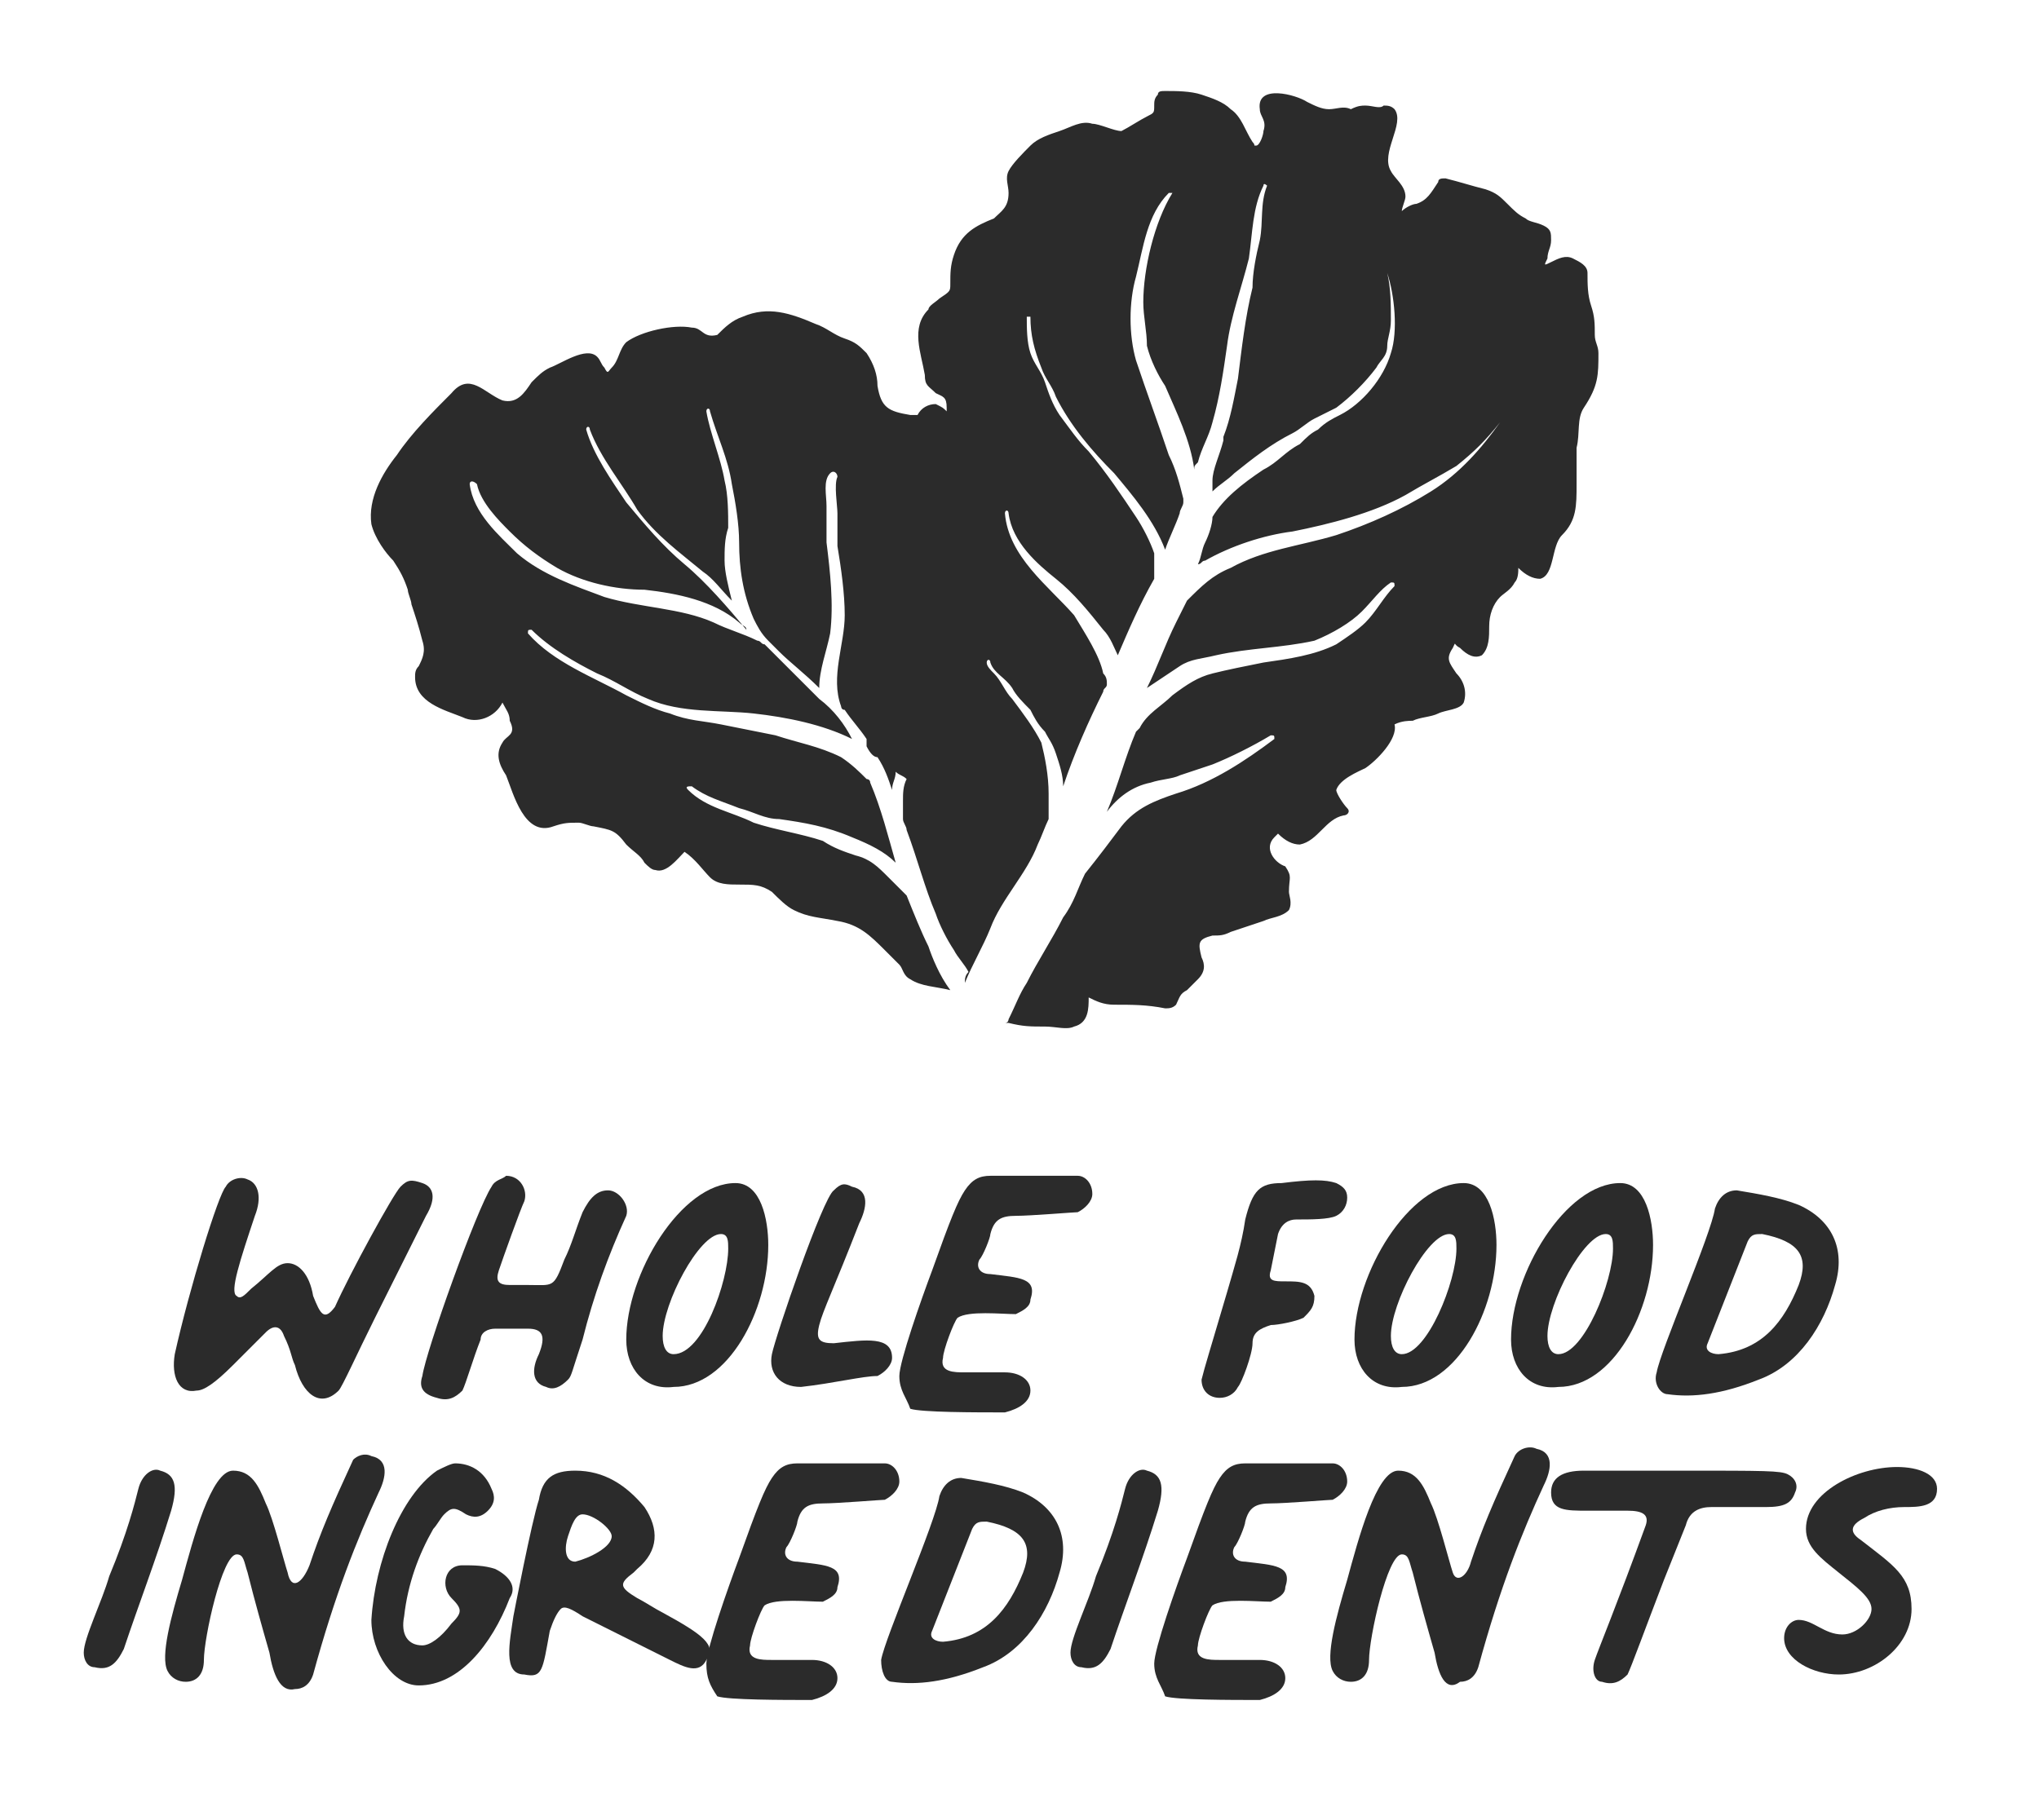 <?xml version="1.0" encoding="UTF-8"?> <svg xmlns="http://www.w3.org/2000/svg" xmlns:xlink="http://www.w3.org/1999/xlink" version="1.1" id="Layer_1" x="0px" y="0px" viewBox="0 0 56 50" style="enable-background:new 0 0 56 50;" xml:space="preserve"> <style type="text/css"> .st0{fill:#2B2B2B;} </style> <g> <path class="st0" d="M4.8,37.2c0.4-1.8,1.2-4.4,1.4-4.6c0.1-0.2,0.4-0.3,0.6-0.2c0.3,0.1,0.4,0.5,0.2,1c-0.4,1.2-0.7,2.1-0.5,2.2 c0.1,0.1,0.2,0,0.4-0.2c0.5-0.4,0.7-0.7,1-0.7c0.3,0,0.6,0.3,0.7,0.9c0.2,0.5,0.3,0.7,0.6,0.3c0.4-0.9,1.6-3.1,1.8-3.3 c0.2-0.2,0.3-0.2,0.6-0.1c0.3,0.1,0.4,0.4,0.1,0.9c-0.4,0.8-0.9,1.8-1.4,2.8c-0.5,1-0.9,1.9-1,2c-0.5,0.5-1,0.1-1.2-0.7 c-0.1-0.2-0.1-0.4-0.3-0.8c-0.1-0.3-0.3-0.3-0.5-0.1c-0.3,0.3-0.6,0.6-0.9,0.9c-0.5,0.5-0.8,0.7-1,0.7C4.9,38.3,4.7,37.8,4.8,37.2z "></path> <path class="st0" d="M11.6,37.8c0.1-0.7,1.5-4.6,1.9-5.2c0.1-0.2,0.3-0.2,0.4-0.3c0.4,0,0.6,0.4,0.5,0.7c-0.1,0.2-0.6,1.6-0.7,1.9 c-0.1,0.3,0,0.4,0.3,0.4h0.5c0.7,0,0.7,0.1,1-0.7c0.2-0.4,0.3-0.8,0.5-1.3c0.2-0.4,0.4-0.6,0.7-0.6c0.3,0,0.6,0.4,0.5,0.7 c-0.5,1.1-0.9,2.2-1.2,3.4c-0.3,0.9-0.3,1-0.4,1.1c-0.2,0.2-0.4,0.3-0.6,0.2c-0.4-0.1-0.4-0.5-0.2-0.9c0.2-0.5,0.1-0.7-0.3-0.7 c-0.2,0-0.4,0-0.9,0c-0.2,0-0.4,0.1-0.4,0.3c-0.2,0.5-0.4,1.2-0.5,1.4c-0.2,0.2-0.4,0.3-0.7,0.2C11.6,38.3,11.5,38.1,11.6,37.8z"></path> <path class="st0" d="M17.2,36.8c0-1.8,1.5-4.3,3-4.3c0.7,0,0.9,1,0.9,1.7c0,1.8-1.1,3.9-2.6,3.9C17.7,38.2,17.2,37.6,17.2,36.8z M20,34.3c0-0.2,0-0.4-0.2-0.4c-0.6,0-1.6,1.9-1.6,2.8c0,0.3,0.1,0.5,0.3,0.5C19.3,37.2,20,35.2,20,34.3z"></path> <path class="st0" d="M21.2,37.2c0.1-0.5,1.4-4.3,1.7-4.5c0.2-0.2,0.3-0.2,0.5-0.1c0.5,0.1,0.4,0.6,0.2,1c-0.7,1.8-1,2.4-1.1,2.8 c-0.1,0.4,0,0.5,0.4,0.5c0.9-0.1,1.6-0.2,1.6,0.4c0,0.2-0.2,0.4-0.4,0.5c-0.4,0-1.2,0.2-2.1,0.3C21.4,38.1,21.1,37.7,21.2,37.2z"></path> <path class="st0" d="M24.7,37.8c0-0.4,0.6-2.1,0.9-2.9c0.5-1.4,0.7-1.9,0.9-2.2c0.2-0.3,0.4-0.4,0.7-0.4c0.4,0,2.2,0,2.4,0 c0.2,0,0.4,0.2,0.4,0.5c0,0.2-0.2,0.4-0.4,0.5c-0.1,0-1.3,0.1-1.7,0.1c-0.4,0-0.6,0.1-0.7,0.5c0,0.1-0.2,0.6-0.3,0.7 c-0.1,0.2,0,0.4,0.3,0.4c0.8,0.1,1.3,0.1,1.1,0.7c0,0.2-0.2,0.3-0.4,0.4c-0.4,0-1.3-0.1-1.6,0.1c-0.1,0.1-0.4,0.9-0.4,1.1 c-0.1,0.4,0.3,0.4,0.6,0.4h1.1c0.4,0,0.7,0.2,0.7,0.5c0,0.3-0.3,0.5-0.7,0.6c-0.8,0-2.3,0-2.6-0.1C24.9,38.4,24.7,38.2,24.7,37.8z"></path> <path class="st0" d="M33.7,35.5c0.2-0.7,0.4-1.3,0.5-2c0.2-0.8,0.4-1,1-1c0.8-0.1,1.2-0.1,1.5,0c0.2,0.1,0.3,0.2,0.3,0.4 c0,0.2-0.1,0.4-0.3,0.5c-0.2,0.1-0.7,0.1-1.1,0.1c-0.2,0-0.4,0.1-0.5,0.4l-0.2,1c-0.1,0.3,0.1,0.3,0.4,0.3c0.4,0,0.7,0,0.8,0.4 c0,0.3-0.1,0.4-0.3,0.6c-0.2,0.1-0.7,0.2-0.9,0.2c-0.3,0.1-0.5,0.2-0.5,0.5c0,0.3-0.3,1.1-0.4,1.2c-0.1,0.2-0.3,0.3-0.5,0.3 c-0.3,0-0.5-0.2-0.5-0.5C33.1,37.5,33.2,37.2,33.7,35.5z"></path> <path class="st0" d="M37.2,36.8c0-1.8,1.5-4.3,3-4.3c0.7,0,0.9,1,0.9,1.7c0,1.8-1.1,3.9-2.6,3.9C37.7,38.2,37.2,37.6,37.2,36.8z M40,34.3c0-0.2,0-0.4-0.2-0.4c-0.6,0-1.6,1.9-1.6,2.8c0,0.3,0.1,0.5,0.3,0.5C39.2,37.2,40,35.2,40,34.3z"></path> <path class="st0" d="M41.5,36.8c0-1.8,1.5-4.3,3-4.3c0.7,0,0.9,1,0.9,1.7c0,1.8-1.1,3.9-2.6,3.9C42,38.2,41.5,37.6,41.5,36.8z M44.3,34.3c0-0.2,0-0.4-0.2-0.4c-0.6,0-1.6,1.9-1.6,2.8c0,0.3,0.1,0.5,0.3,0.5C43.5,37.2,44.3,35.2,44.3,34.3z"></path> <path class="st0" d="M45.5,37.7c0.1-0.6,1.5-3.8,1.6-4.5c0.1-0.3,0.3-0.5,0.6-0.5c0.6,0.1,1.2,0.2,1.7,0.4c0.9,0.4,1.3,1.2,1,2.2 c-0.3,1.1-1,2.2-2.1,2.6c-1,0.4-1.8,0.5-2.5,0.4C45.6,38.3,45.4,38,45.5,37.7z M49.4,35.3c0.3-0.8,0-1.2-1-1.4 c-0.2,0-0.3,0-0.4,0.2l-1.1,2.8c-0.1,0.2,0.1,0.3,0.3,0.3C48.4,37.1,49,36.3,49.4,35.3z"></path> <path class="st0" d="M2.3,45.4c0-0.4,0.5-1.4,0.7-2.1c0.5-1.2,0.7-2,0.8-2.4c0.1-0.4,0.4-0.6,0.6-0.5c0.4,0.1,0.5,0.4,0.3,1.1 c-0.4,1.3-0.9,2.6-1.3,3.8c-0.2,0.4-0.4,0.6-0.8,0.5C2.4,45.8,2.3,45.6,2.3,45.4z"></path> <path class="st0" d="M7.4,45.4c-0.2-0.7-0.4-1.4-0.6-2.2c-0.1-0.3-0.1-0.5-0.3-0.5c-0.4,0-0.9,2.3-0.9,2.9c0,0.4-0.2,0.6-0.5,0.6 c-0.2,0-0.4-0.1-0.5-0.3c-0.2-0.4,0.1-1.5,0.4-2.5c0.3-1.1,0.8-3,1.4-3c0.5,0,0.7,0.4,0.9,0.9c0.2,0.4,0.5,1.6,0.6,1.9 C8,43.7,8.3,43.5,8.5,43c0.3-0.9,0.6-1.6,1.2-2.9C9.8,40,10,39.9,10.2,40c0.5,0.1,0.4,0.6,0.2,1c-0.6,1.3-1.2,2.8-1.8,5 c-0.1,0.3-0.3,0.4-0.5,0.4C7.7,46.5,7.5,46,7.4,45.4z"></path> <path class="st0" d="M10.2,44.5c0.1-1.6,0.8-3.4,1.8-4.1c0.2-0.1,0.4-0.2,0.5-0.2c0.4,0,0.8,0.2,1,0.7c0.1,0.2,0.1,0.4-0.1,0.6 c-0.2,0.2-0.4,0.2-0.6,0.1c-0.3-0.2-0.4-0.2-0.6,0c-0.1,0.1-0.2,0.3-0.3,0.4c-0.4,0.7-0.7,1.5-0.8,2.4c-0.1,0.5,0.1,0.8,0.5,0.8 c0.2,0,0.5-0.2,0.8-0.6c0.3-0.3,0.3-0.4,0-0.7c-0.3-0.3-0.2-0.9,0.3-0.9c0.3,0,0.6,0,0.9,0.1c0.4,0.2,0.6,0.5,0.4,0.8 c-0.5,1.3-1.4,2.4-2.5,2.4C10.8,46.3,10.2,45.4,10.2,44.5z"></path> <path class="st0" d="M14.1,44.4c0,0,0.5-2.6,0.7-3.2c0.1-0.6,0.4-0.8,1-0.8c0.8,0,1.4,0.4,1.9,1c0.4,0.6,0.4,1.2-0.2,1.7l-0.1,0.1 c-0.4,0.3-0.4,0.4,0.1,0.7c0.2,0.1,0.5,0.3,0.7,0.4c1.1,0.6,1.5,0.9,1.2,1.3c-0.2,0.4-0.6,0.2-1,0L16,44.4 c-0.3-0.2-0.5-0.3-0.6-0.2c-0.1,0.1-0.2,0.3-0.3,0.6c-0.2,1.1-0.2,1.3-0.7,1.2C13.8,46,14,45.1,14.1,44.4z M16.8,42.2 c0-0.2-0.5-0.6-0.8-0.6c-0.2,0-0.3,0.3-0.4,0.6c-0.1,0.3-0.1,0.7,0.2,0.7C16.2,42.8,16.8,42.5,16.8,42.2z"></path> <path class="st0" d="M19.4,45.7c0-0.4,0.6-2.1,0.9-2.9c0.5-1.4,0.7-1.9,0.9-2.2c0.2-0.3,0.4-0.4,0.7-0.4c0.4,0,2.2,0,2.4,0 c0.2,0,0.4,0.2,0.4,0.5c0,0.2-0.2,0.4-0.4,0.5c-0.1,0-1.3,0.1-1.7,0.1c-0.4,0-0.6,0.1-0.7,0.5c0,0.1-0.2,0.6-0.3,0.7 c-0.1,0.2,0,0.4,0.3,0.4c0.8,0.1,1.3,0.1,1.1,0.7c0,0.2-0.2,0.3-0.4,0.4c-0.4,0-1.3-0.1-1.6,0.1c-0.1,0.1-0.4,0.9-0.4,1.1 c-0.1,0.4,0.3,0.4,0.6,0.4h1.1c0.4,0,0.7,0.2,0.7,0.5c0,0.3-0.3,0.5-0.7,0.6c-0.8,0-2.3,0-2.6-0.1C19.5,46.3,19.4,46.1,19.4,45.7z"></path> <path class="st0" d="M24.2,45.6c0.1-0.6,1.5-3.8,1.6-4.5c0.1-0.3,0.3-0.5,0.6-0.5c0.6,0.1,1.2,0.2,1.7,0.4c0.9,0.4,1.3,1.2,1,2.2 c-0.3,1.1-1,2.2-2.1,2.6c-1,0.4-1.8,0.5-2.5,0.4C24.3,46.2,24.2,45.9,24.2,45.6z M28.1,43.2c0.3-0.8,0-1.2-1-1.4 c-0.2,0-0.3,0-0.4,0.2l-1.1,2.8c-0.1,0.2,0.1,0.3,0.3,0.3C27.1,45,27.7,44.2,28.1,43.2z"></path> <path class="st0" d="M29.4,45.4c0-0.4,0.5-1.4,0.7-2.1c0.5-1.2,0.7-2,0.8-2.4c0.1-0.4,0.4-0.6,0.6-0.5c0.4,0.1,0.5,0.4,0.3,1.1 c-0.4,1.3-0.9,2.6-1.3,3.8c-0.2,0.4-0.4,0.6-0.8,0.5C29.5,45.8,29.4,45.6,29.4,45.4z"></path> <path class="st0" d="M31.7,45.7c0-0.4,0.6-2.1,0.9-2.9c0.5-1.4,0.7-1.9,0.9-2.2c0.2-0.3,0.4-0.4,0.7-0.4c0.4,0,2.2,0,2.4,0 c0.2,0,0.4,0.2,0.4,0.5c0,0.2-0.2,0.4-0.4,0.5c-0.1,0-1.3,0.1-1.7,0.1c-0.4,0-0.6,0.1-0.7,0.5c0,0.1-0.2,0.6-0.3,0.7 c-0.1,0.2,0,0.4,0.3,0.4c0.8,0.1,1.3,0.1,1.1,0.7c0,0.2-0.2,0.3-0.4,0.4c-0.4,0-1.3-0.1-1.6,0.1c-0.1,0.1-0.4,0.9-0.4,1.1 c-0.1,0.4,0.3,0.4,0.6,0.4h1.1c0.4,0,0.7,0.2,0.7,0.5c0,0.3-0.3,0.5-0.7,0.6c-0.8,0-2.3,0-2.6-0.1C31.9,46.3,31.7,46.1,31.7,45.7z"></path> <path class="st0" d="M39.4,45.4c-0.2-0.7-0.4-1.4-0.6-2.2c-0.1-0.3-0.1-0.5-0.3-0.5c-0.4,0-0.9,2.3-0.9,2.9c0,0.4-0.2,0.6-0.5,0.6 c-0.2,0-0.4-0.1-0.5-0.3c-0.2-0.4,0.1-1.5,0.4-2.5c0.3-1.1,0.8-3,1.4-3c0.5,0,0.7,0.4,0.9,0.9c0.2,0.4,0.5,1.6,0.6,1.9 c0.1,0.3,0.4,0.1,0.5-0.3c0.3-0.9,0.6-1.6,1.2-2.9c0.1-0.2,0.4-0.3,0.6-0.2c0.5,0.1,0.4,0.6,0.2,1c-0.6,1.3-1.2,2.8-1.8,5 c-0.1,0.3-0.3,0.4-0.5,0.4C39.7,46.5,39.5,46,39.4,45.4z"></path> <path class="st0" d="M43.8,45.6c0.1-0.3,0.6-1.5,1.4-3.7c0.1-0.3-0.1-0.4-0.5-0.4c-0.5,0-0.8,0-1.1,0c-0.6,0-1,0-1-0.5 c0-0.4,0.3-0.6,0.9-0.6h2.6c2.4,0,2.8,0,3,0.1c0.2,0.1,0.3,0.3,0.2,0.5c-0.1,0.3-0.3,0.4-0.8,0.4c-0.5,0-1,0-1.5,0 c-0.3,0-0.6,0.1-0.7,0.5c-0.2,0.5-0.4,1-0.6,1.5c-0.5,1.3-0.9,2.4-1,2.6c-0.2,0.2-0.4,0.3-0.7,0.2C43.8,46.2,43.7,45.9,43.8,45.6z"></path> <path class="st0" d="M49,45c0-0.3,0.2-0.5,0.4-0.5c0.4,0,0.7,0.4,1.2,0.4c0.4,0,0.8-0.4,0.8-0.7c0-0.3-0.4-0.6-0.9-1 c-0.5-0.4-0.9-0.7-0.9-1.2c0-1,1.4-1.7,2.5-1.7c0.6,0,1.1,0.2,1.1,0.6c0,0.5-0.5,0.5-0.9,0.5c-0.4,0-0.8,0.1-1.1,0.3 c-0.4,0.2-0.4,0.4-0.1,0.6c0.9,0.7,1.4,1,1.4,1.9c0,1-1,1.8-2,1.8C49.8,46,49,45.6,49,45z"></path> </g> <path class="st0" d="M43.9,9.7c0-0.2-0.1-0.3-0.1-0.5c0-0.3,0-0.5-0.1-0.8c-0.1-0.3-0.1-0.6-0.1-0.9c0-0.2-0.2-0.3-0.4-0.4 c-0.2-0.1-0.4,0-0.6,0.1c-0.2,0.1-0.2,0.1-0.1-0.1c0-0.2,0.1-0.3,0.1-0.5c0-0.2,0-0.3-0.2-0.4C42.2,6.1,42,6.1,41.9,6 c-0.2-0.1-0.3-0.2-0.5-0.4c-0.2-0.2-0.3-0.3-0.6-0.4c-0.4-0.1-0.7-0.2-1.1-0.3c-0.1,0-0.2,0-0.2,0.1c-0.2,0.3-0.3,0.5-0.6,0.6 c-0.1,0-0.3,0.1-0.4,0.2c0-0.1,0.1-0.3,0.1-0.4c0-0.3-0.3-0.5-0.4-0.7c-0.3-0.5,0.4-1.3,0.1-1.7c-0.1-0.1-0.2-0.1-0.3-0.1 c-0.1,0.1-0.3,0-0.5,0c-0.1,0-0.2,0-0.4,0.1C36.9,2.9,36.7,3,36.5,3c-0.2,0-0.4-0.1-0.6-0.2c-0.3-0.2-1.4-0.5-1.3,0.2 c0,0.2,0.2,0.3,0.1,0.6c0,0.1-0.1,0.4-0.2,0.4c-0.1,0,0,0-0.1-0.1c-0.2-0.3-0.3-0.7-0.6-0.9c-0.2-0.2-0.5-0.3-0.8-0.4 c-0.3-0.1-0.7-0.1-1-0.1c-0.1,0-0.2,0-0.2,0.1c-0.1,0.1-0.1,0.2-0.1,0.3c0,0.2,0,0.2-0.2,0.3c-0.2,0.1-0.5,0.3-0.7,0.4 c-0.2,0-0.6-0.2-0.8-0.2c-0.3-0.1-0.6,0.1-0.9,0.2c-0.3,0.1-0.6,0.2-0.8,0.4c-0.2,0.2-0.5,0.5-0.6,0.7c-0.1,0.2,0,0.4,0,0.6 c0,0.4-0.2,0.5-0.4,0.7c-0.5,0.2-0.9,0.4-1.1,1c-0.1,0.3-0.1,0.5-0.1,0.8C26.1,8,26.1,8,25.8,8.2c-0.1,0.1-0.3,0.2-0.3,0.3 c-0.5,0.5-0.2,1.2-0.1,1.8c0,0.3,0.1,0.3,0.3,0.5c0.2,0.1,0.3,0.1,0.3,0.4c0,0,0,0.1,0,0.1c-0.1-0.1-0.1-0.1-0.3-0.2 c-0.2,0-0.4,0.1-0.5,0.3c-0.1,0-0.1,0-0.2,0c-0.6-0.1-0.8-0.2-0.9-0.8c0-0.3-0.1-0.6-0.3-0.9c-0.2-0.2-0.3-0.3-0.6-0.4 c-0.3-0.1-0.5-0.3-0.8-0.4c-0.7-0.3-1.3-0.5-2-0.2c-0.3,0.1-0.5,0.3-0.7,0.5C19.3,9.3,19.3,9,19,9c-0.5-0.1-1.4,0.1-1.8,0.4 C17,9.6,17,9.9,16.8,10.1c-0.1,0.1-0.1,0.2-0.2,0c-0.1-0.1-0.1-0.2-0.2-0.3c-0.3-0.3-1,0.2-1.3,0.3c-0.2,0.1-0.3,0.2-0.5,0.4 c-0.2,0.3-0.4,0.6-0.8,0.5c-0.5-0.2-0.9-0.8-1.4-0.2c-0.5,0.5-1.1,1.1-1.5,1.7c-0.4,0.5-0.8,1.2-0.7,1.9c0.1,0.4,0.4,0.8,0.6,1 c0.2,0.3,0.3,0.5,0.4,0.8c0,0.1,0.1,0.3,0.1,0.4c0.1,0.3,0.2,0.6,0.3,1c0.1,0.3,0,0.5-0.1,0.7c-0.1,0.1-0.1,0.2-0.1,0.3 c0,0.7,0.8,0.9,1.3,1.1c0.4,0.2,0.9,0,1.1-0.4c0.1,0.2,0.2,0.3,0.2,0.5c0.2,0.4-0.1,0.4-0.2,0.6c-0.2,0.3-0.1,0.6,0.1,0.9 c0.2,0.5,0.5,1.7,1.3,1.4c0.3-0.1,0.4-0.1,0.7-0.1c0.1,0,0.3,0.1,0.4,0.1c0.5,0.1,0.6,0.1,0.9,0.5c0.2,0.2,0.4,0.3,0.5,0.5 c0.1,0.1,0.2,0.2,0.3,0.2c0.3,0.1,0.6-0.3,0.8-0.5c0.3,0.2,0.5,0.5,0.7,0.7c0.2,0.2,0.5,0.2,0.8,0.2c0.4,0,0.6,0,0.9,0.2 c0.2,0.2,0.4,0.4,0.6,0.5c0.4,0.2,0.7,0.2,1.2,0.3c0.6,0.1,0.9,0.4,1.3,0.8c0.1,0.1,0.3,0.3,0.4,0.4c0.1,0.1,0.1,0.3,0.3,0.4 c0.3,0.2,0.7,0.2,1.1,0.3c-0.3-0.4-0.5-0.9-0.6-1.2c-0.2-0.4-0.4-0.9-0.6-1.4c-0.2-0.2-0.3-0.3-0.5-0.5c-0.3-0.3-0.5-0.5-0.9-0.6 c-0.3-0.1-0.6-0.2-0.9-0.4c-0.6-0.2-1.3-0.3-1.9-0.5c-0.6-0.3-1.3-0.4-1.8-0.9c-0.1-0.1,0-0.1,0.1-0.1c0.4,0.3,0.8,0.4,1.3,0.6 c0.4,0.1,0.7,0.3,1.1,0.3c0.7,0.1,1.3,0.2,2,0.5c0.5,0.2,0.9,0.4,1.2,0.7c-0.2-0.7-0.4-1.5-0.7-2.2c0-0.1-0.1-0.1-0.1-0.1 c-0.2-0.2-0.4-0.4-0.7-0.6c-0.6-0.3-1.2-0.4-1.8-0.6c-0.5-0.1-1-0.2-1.5-0.3c-0.5-0.1-0.9-0.1-1.4-0.3c-0.4-0.1-0.8-0.3-1.2-0.5 c-0.9-0.5-2-0.9-2.7-1.7c0-0.1,0-0.1,0.1-0.1c0.5,0.5,1.2,0.9,1.8,1.2c0.5,0.2,0.9,0.5,1.4,0.7c0.9,0.4,2,0.3,2.9,0.4 c0.9,0.1,1.9,0.3,2.7,0.7c-0.2-0.4-0.5-0.8-0.9-1.1c-0.5-0.5-1-1-1.5-1.5c-0.1,0-0.1-0.1-0.2-0.1c-0.4-0.2-0.8-0.3-1.2-0.5 c-0.9-0.4-2-0.4-3-0.7c-0.8-0.3-1.7-0.6-2.4-1.2c-0.5-0.5-1.2-1.1-1.3-1.9c0-0.1,0.1-0.1,0.2,0c0.1,0.5,0.6,1,0.9,1.3 c0.4,0.4,0.8,0.7,1.3,1c0.7,0.4,1.6,0.6,2.4,0.6c0.9,0.1,1.9,0.3,2.6,0.9c0.1,0.1,0.2,0.1,0.2,0.2c-0.5-0.6-1.1-1.3-1.7-1.8 c-0.6-0.5-1.1-1.1-1.6-1.7c-0.4-0.6-0.9-1.3-1.1-2c0-0.1,0.1-0.1,0.1,0c0.3,0.8,0.9,1.5,1.3,2.2c0.5,0.7,1.2,1.2,1.8,1.7 c0.3,0.2,0.5,0.5,0.8,0.8c-0.1-0.4-0.2-0.8-0.2-1.1c0-0.3,0-0.6,0.1-0.9c0-0.4,0-0.9-0.1-1.3c-0.1-0.6-0.4-1.3-0.5-1.9 c0-0.1,0.1-0.1,0.1,0c0.2,0.7,0.5,1.3,0.6,2c0.1,0.5,0.2,1.1,0.2,1.6c0,0.7,0.1,1.4,0.4,2.1c0.1,0.2,0.2,0.4,0.4,0.6 c0.1,0.1,0.2,0.2,0.3,0.3c0.3,0.3,0.7,0.6,1.1,1c0-0.5,0.2-1,0.3-1.5c0.1-0.8,0-1.7-0.1-2.5c0-0.3,0-0.7,0-1c0-0.3-0.1-0.7,0.1-0.9 c0.1-0.1,0.2,0,0.2,0.1c-0.1,0.2,0,0.8,0,1c0,0.3,0,0.6,0,0.9c0.1,0.6,0.2,1.3,0.2,1.9c0,0.8-0.4,1.7-0.1,2.5c0,0,0,0.1,0.1,0.1 c0.2,0.3,0.4,0.5,0.6,0.8c0,0.1,0,0.1,0,0.2c0.1,0.2,0.2,0.3,0.3,0.3c0.2,0.3,0.3,0.6,0.4,0.9c0-0.2,0.1-0.3,0.1-0.5c0,0,0,0,0,0 c0.1,0.1,0.2,0.1,0.3,0.2c-0.1,0.2-0.1,0.4-0.1,0.6c0,0.2,0,0.3,0,0.5c0,0.1,0.1,0.2,0.1,0.3c0.3,0.8,0.5,1.6,0.8,2.3 c0.1,0.3,0.3,0.7,0.5,1c0.1,0.2,0.3,0.4,0.4,0.6c-0.1,0.1-0.1,0.2-0.1,0.3c0.2-0.5,0.5-1,0.7-1.5c0.3-0.8,1-1.5,1.3-2.3 c0.1-0.2,0.2-0.5,0.3-0.7c0-0.2,0-0.4,0-0.7c0-0.5-0.1-1-0.2-1.4c-0.2-0.4-0.5-0.8-0.8-1.2c-0.2-0.2-0.3-0.5-0.5-0.7 c-0.1-0.1-0.2-0.2-0.2-0.3c0-0.1,0.1-0.1,0.1,0c0.1,0.3,0.4,0.4,0.6,0.7c0.1,0.2,0.3,0.4,0.5,0.6c0.1,0.2,0.2,0.4,0.4,0.6 c0.1,0.2,0.2,0.3,0.3,0.6c0.1,0.3,0.2,0.6,0.2,0.9c0.3-0.9,0.7-1.8,1.1-2.6c0-0.1,0.1-0.1,0.1-0.2c0-0.1,0-0.2-0.1-0.3 c-0.1-0.5-0.5-1.1-0.8-1.6c-0.7-0.8-1.8-1.6-1.9-2.8c0-0.1,0.1-0.1,0.1,0c0.1,0.8,0.8,1.4,1.3,1.8c0.5,0.4,0.9,0.9,1.3,1.4 c0.2,0.2,0.3,0.5,0.4,0.7c0.3-0.7,0.6-1.4,1-2.1c0-0.2,0-0.4,0-0.7c-0.1-0.3-0.3-0.7-0.5-1c-0.4-0.6-0.8-1.2-1.3-1.8 c-0.3-0.3-0.5-0.6-0.8-1c-0.2-0.3-0.3-0.6-0.4-0.9c-0.1-0.3-0.3-0.5-0.4-0.8c-0.1-0.3-0.1-0.7-0.1-1c0,0,0.1,0,0.1,0 c0,0.5,0.1,0.9,0.3,1.4c0.1,0.3,0.3,0.5,0.4,0.8c0.4,0.8,1,1.5,1.6,2.1c0.5,0.6,1.1,1.3,1.4,2.1c0.1-0.3,0.3-0.7,0.4-1 c0-0.1,0.1-0.2,0.1-0.3c0,0,0,0,0-0.1c-0.1-0.4-0.2-0.8-0.4-1.2c-0.3-0.9-0.6-1.7-0.9-2.6c-0.2-0.7-0.2-1.6,0-2.3 c0.2-0.8,0.3-1.7,0.9-2.3c0,0,0.1,0,0.1,0c-0.5,0.8-0.8,2.1-0.8,3c0,0.4,0.1,0.8,0.1,1.2c0.1,0.4,0.3,0.8,0.5,1.1 c0.3,0.7,0.7,1.5,0.8,2.3c0-0.1,0-0.1,0.1-0.2c0.1-0.4,0.3-0.7,0.4-1.1c0.2-0.7,0.3-1.4,0.4-2.1c0.1-0.8,0.4-1.6,0.6-2.4 c0.1-0.7,0.1-1.4,0.4-2c0-0.1,0.1,0,0.1,0c-0.2,0.5-0.1,1-0.2,1.5c-0.1,0.4-0.2,0.9-0.2,1.3c-0.2,0.8-0.3,1.7-0.4,2.5 c-0.1,0.5-0.2,1.1-0.4,1.6c0,0,0,0,0,0.1c-0.1,0.4-0.3,0.8-0.3,1.1c0,0.1,0,0.2,0,0.3c0.2-0.2,0.4-0.3,0.6-0.5 c0.5-0.4,1-0.8,1.6-1.1c0.2-0.1,0.4-0.3,0.6-0.4c0.2-0.1,0.4-0.2,0.6-0.3c0.4-0.3,0.8-0.7,1.1-1.1c0.1-0.2,0.3-0.3,0.3-0.6 c0-0.2,0.1-0.4,0.1-0.7c0-0.4,0-0.9-0.1-1.3c0,0,0,0,0,0c0.2,0.6,0.3,1.6,0.1,2.2c-0.2,0.7-0.8,1.4-1.4,1.7 c-0.2,0.1-0.4,0.2-0.6,0.4c-0.2,0.1-0.3,0.2-0.5,0.4c-0.4,0.2-0.6,0.5-1,0.7c-0.6,0.4-1.1,0.8-1.4,1.3c0,0.2-0.1,0.5-0.2,0.7 c-0.1,0.2-0.1,0.4-0.2,0.6c0.1,0,0.1-0.1,0.2-0.1c0.7-0.4,1.6-0.7,2.4-0.8c1-0.2,2.2-0.5,3.1-1c0.5-0.3,0.9-0.5,1.4-0.8 c0.5-0.4,0.8-0.7,1.2-1.2c0,0,0.1,0,0,0c-0.5,0.7-1.1,1.4-1.9,1.9c-0.8,0.5-1.7,0.9-2.6,1.2c-1,0.3-2,0.4-2.9,0.9 c-0.5,0.2-0.8,0.5-1.2,0.9c-0.1,0.2-0.2,0.4-0.3,0.6c-0.3,0.6-0.5,1.2-0.8,1.8c0.3-0.2,0.6-0.4,0.9-0.6c0.3-0.2,0.6-0.2,1-0.3 c0.9-0.2,1.8-0.2,2.7-0.4c0.5-0.2,1-0.5,1.3-0.8c0.3-0.3,0.5-0.6,0.8-0.8c0.1,0,0.1,0,0.1,0.1c-0.3,0.3-0.5,0.7-0.8,1 c-0.2,0.2-0.5,0.4-0.8,0.6c-0.6,0.3-1.3,0.4-2,0.5c-0.5,0.1-1,0.2-1.4,0.3c-0.4,0.1-0.7,0.3-1.1,0.6c-0.3,0.3-0.7,0.5-0.9,0.9 c0,0-0.1,0.1-0.1,0.1c-0.3,0.7-0.5,1.5-0.8,2.2c0.3-0.4,0.7-0.7,1.2-0.8c0.3-0.1,0.6-0.1,0.8-0.2c0.3-0.1,0.6-0.2,0.9-0.3 c0.5-0.2,1.1-0.5,1.6-0.8c0.1,0,0.1,0,0.1,0.1c-0.8,0.6-1.7,1.2-2.7,1.5c-0.6,0.2-1.1,0.4-1.5,0.9c-0.3,0.4-0.6,0.8-1,1.3 c0,0,0,0,0,0c-0.2,0.4-0.3,0.8-0.6,1.2c-0.3,0.6-0.7,1.2-1,1.8c-0.2,0.3-0.3,0.6-0.5,1c0,0,0,0.1-0.1,0.1c0,0,0.1,0,0.1,0 c0.4,0.1,0.6,0.1,1,0.1c0.3,0,0.6,0.1,0.8,0c0.4-0.1,0.4-0.5,0.4-0.8c0.2,0.1,0.4,0.2,0.7,0.2c0.5,0,0.9,0,1.4,0.1 c0.1,0,0.2,0,0.3-0.1c0.1-0.2,0.1-0.3,0.3-0.4c0.1-0.1,0.2-0.2,0.3-0.3c0.2-0.2,0.2-0.4,0.1-0.6c-0.1-0.4-0.1-0.5,0.3-0.6 c0.2,0,0.3,0,0.5-0.1c0.3-0.1,0.6-0.2,0.9-0.3c0.2-0.1,0.5-0.1,0.7-0.3c0.1-0.2,0-0.4,0-0.5c0-0.4,0.1-0.4-0.1-0.7 C35,23.7,34.7,23.3,35,23c0,0,0.1-0.1,0.1-0.1c0.2,0.2,0.4,0.3,0.6,0.3c0.5-0.1,0.7-0.7,1.2-0.8c0.1,0,0.2-0.1,0.1-0.2 c-0.1-0.1-0.3-0.4-0.3-0.5c0.1-0.3,0.6-0.5,0.8-0.6c0.3-0.2,0.9-0.8,0.8-1.2c0.2-0.1,0.4-0.1,0.5-0.1c0.2-0.1,0.5-0.1,0.7-0.2 c0.2-0.1,0.6-0.1,0.7-0.3c0.1-0.3,0-0.6-0.2-0.8c-0.2-0.3-0.3-0.4-0.1-0.7c0.1-0.2,0-0.1,0.2,0c0.2,0.2,0.4,0.3,0.6,0.2 c0.2-0.2,0.2-0.5,0.2-0.8c0-0.3,0.1-0.6,0.3-0.8c0.1-0.1,0.3-0.2,0.4-0.4c0.1-0.1,0.1-0.3,0.1-0.4c0.2,0.2,0.4,0.3,0.6,0.3 c0.4-0.1,0.3-0.9,0.6-1.2c0.4-0.4,0.4-0.8,0.4-1.4c0-0.3,0-0.6,0-1c0.1-0.4,0-0.8,0.2-1.1C43.9,10.6,43.9,10.3,43.9,9.7z"></path> </svg> 